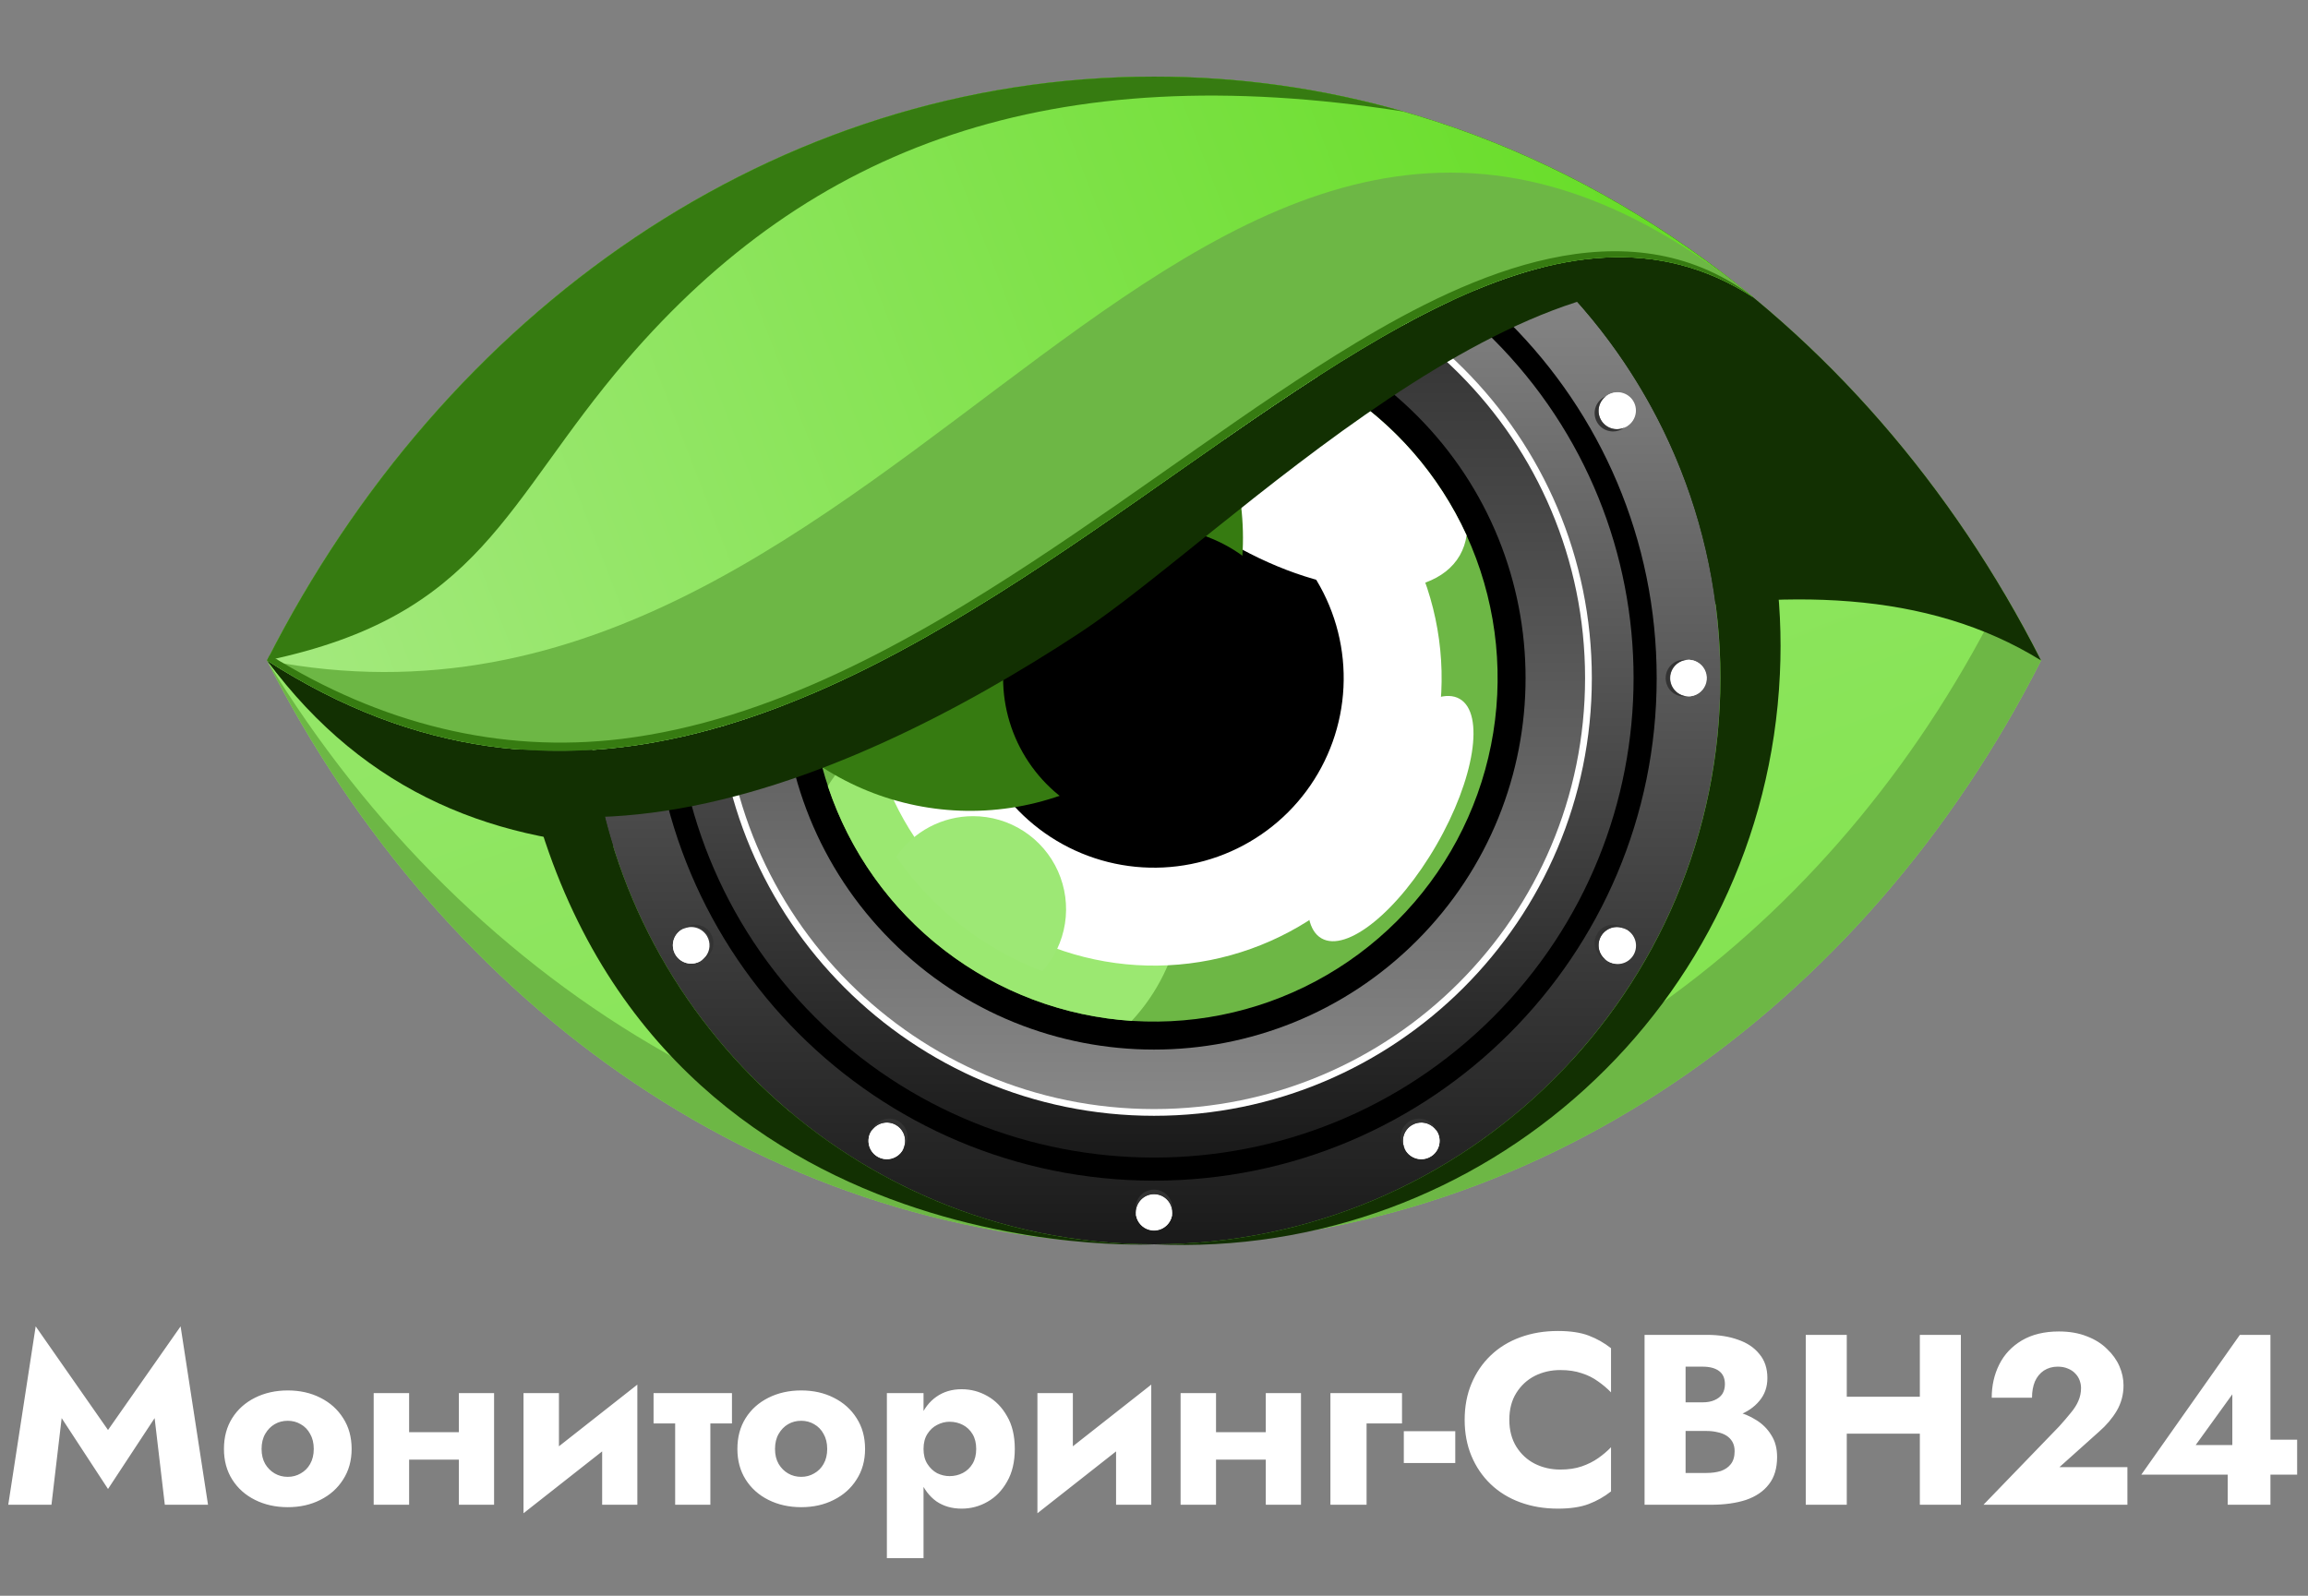 <?xml version="1.0" encoding="UTF-8"?> <svg xmlns="http://www.w3.org/2000/svg" width="1141" height="789" viewBox="0 0 1141 789" fill="none"><rect x="0" y="0" width="1141" height="789" fill="#808080" stroke="none"/><path d="M1009.04 326.557C921.51 499.117 757.91 615.227 570.52 615.227C383.13 615.227 219.52 499.117 132 326.557C219.54 153.987 383.11 37.887 570.52 37.887C757.93 37.887 921.51 153.987 1009.04 326.557Z" fill="url(#paint0_linear_633_275)"></path><path d="M1009.04 326.557C921.51 499.117 757.91 615.227 570.52 615.227C383.13 615.227 219.52 499.117 132 326.557C232.61 491.797 404.68 594.886 591.47 580.376C766.03 566.886 912.03 453.806 990.72 293.146C997.147 304.026 1003.25 315.163 1009.04 326.557Z" fill="#6DB745"></path><path d="M132 326.557C219.54 153.987 383.11 37.887 570.52 37.887C757.93 37.887 921.52 153.987 1009.04 326.557C783.64 186.907 328.04 592.357 132.04 326.557H132Z" fill="#123002"></path><path d="M570.519 615.227C725.136 615.227 850.479 489.884 850.479 335.267C850.479 180.649 725.136 55.307 570.519 55.307C415.901 55.307 290.559 180.649 290.559 335.267C290.559 489.884 415.901 615.227 570.519 615.227Z" fill="url(#paint1_linear_633_275)"></path><path d="M809.37 127.566C858.285 184.702 883.519 258.369 879.91 333.496C872.27 496.726 733.75 622.886 570.52 615.226C725.14 615.226 850.52 489.886 850.52 335.226C850.555 297.198 842.821 259.563 827.79 224.631C812.759 189.699 790.748 158.207 763.11 132.086C778.87 128.166 794.28 126.506 809.37 127.566Z" fill="#123002"></path><path d="M570.521 583.756C707.758 583.756 819.011 472.504 819.011 335.266C819.011 198.029 707.758 86.776 570.521 86.776C433.284 86.776 322.031 198.029 322.031 335.266C322.031 472.504 433.284 583.756 570.521 583.756Z" fill="black"></path><path d="M738.151 502.901C830.733 410.32 830.733 260.215 738.151 167.634C645.57 75.052 495.465 75.052 402.884 167.634C310.302 260.215 310.302 410.32 402.884 502.901C495.465 595.483 645.57 595.483 738.151 502.901Z" fill="url(#paint2_linear_633_275)"></path><path d="M570.519 118.887C690.049 118.887 786.949 215.787 786.949 335.317C786.949 454.847 690.049 551.687 570.519 551.687C450.989 551.687 354.109 454.787 354.109 335.267C354.109 215.747 450.989 118.887 570.519 118.887Z" fill="white"></path><path d="M570.52 548.357C688.206 548.357 783.61 452.953 783.61 335.267C783.61 217.58 688.206 122.177 570.52 122.177C452.833 122.177 357.43 217.58 357.43 335.267C357.43 452.953 452.833 548.357 570.52 548.357Z" fill="url(#paint3_linear_633_275)"></path><path d="M700.398 465.149C772.129 393.417 772.13 277.118 700.398 205.386C628.667 133.655 512.367 133.655 440.635 205.386C368.904 277.118 368.904 393.417 440.635 465.149C512.367 536.88 628.666 536.88 700.398 465.149Z" fill="black"></path><path d="M570.52 165.416C604.113 165.414 636.953 175.374 664.886 194.036C692.819 212.698 714.591 239.224 727.448 270.26C740.305 301.296 743.67 335.448 737.117 368.396C730.565 401.344 714.389 431.61 690.635 455.365C666.882 479.12 636.617 495.297 603.669 501.852C570.721 508.406 536.57 505.043 505.533 492.188C474.497 479.333 447.969 457.563 429.305 429.631C410.641 401.699 400.68 368.86 400.68 335.266C400.678 312.961 405.07 290.875 413.605 270.268C422.14 249.661 434.65 230.937 450.421 215.165C466.192 199.392 484.916 186.881 505.522 178.345C526.129 169.809 548.215 165.416 570.52 165.416Z" fill="#6DB745"></path><path d="M489.638 344.536C508.194 344.535 526.347 349.95 541.87 360.116C557.393 370.282 569.612 384.757 577.028 401.767C584.444 418.776 586.735 437.58 583.619 455.873C580.504 474.165 572.117 491.151 559.488 504.746C525.733 502.536 493.405 490.306 466.639 469.62C439.873 448.934 419.887 420.734 409.238 388.626C417.847 375.106 429.729 363.977 443.784 356.27C457.838 348.563 473.61 344.527 489.638 344.536Z" fill="#9BE871"></path><path d="M570.519 193.097C598.638 193.095 626.126 201.431 649.508 217.052C672.889 232.672 691.112 254.876 701.874 280.854C712.636 306.832 715.453 335.418 709.969 362.997C704.484 390.575 690.945 415.909 671.062 435.792C651.18 455.676 625.848 469.218 598.269 474.704C570.69 480.191 542.104 477.376 516.126 466.616C490.147 455.855 467.942 437.633 452.32 414.253C436.698 390.873 428.359 363.386 428.359 335.267C428.359 297.563 443.337 261.403 469.996 234.741C496.656 208.079 532.815 193.099 570.519 193.097Z" fill="white"></path><path d="M570.52 215.467C594.215 215.465 617.378 222.489 637.081 235.652C656.783 248.814 672.139 267.524 681.208 289.414C690.277 311.305 692.651 335.393 688.03 358.632C683.408 381.872 671.999 403.219 655.245 419.975C638.491 436.73 617.145 448.141 593.906 452.764C570.667 457.387 546.578 455.016 524.687 445.949C502.796 436.881 484.085 421.526 470.921 401.825C457.757 382.124 450.73 358.961 450.73 335.267C450.73 303.496 463.351 273.026 485.816 250.559C508.28 228.092 538.749 215.469 570.52 215.467Z" fill="white"></path><path d="M481.041 403.536C489.922 403.537 498.613 406.109 506.064 410.941C513.516 415.773 519.409 422.659 523.033 430.767C526.657 438.875 527.856 447.859 526.485 456.634C525.115 465.408 521.234 473.599 515.311 480.216C486.079 469.037 460.897 449.305 443.051 423.596C447.273 417.413 452.94 412.355 459.56 408.859C466.181 405.363 473.554 403.536 481.041 403.536Z" fill="#9DE875"></path><path d="M570.521 241.517C589.064 241.515 607.19 247.011 622.609 257.311C638.027 267.612 650.045 282.253 657.142 299.383C664.239 316.513 666.097 335.364 662.481 353.55C658.865 371.737 649.937 388.442 636.826 401.554C623.715 414.666 607.011 423.596 588.825 427.214C570.639 430.833 551.788 428.977 534.657 421.881C517.526 414.786 502.883 402.77 492.582 387.352C482.28 371.935 476.781 353.809 476.781 335.267C476.781 310.404 486.657 286.56 504.236 268.979C521.816 251.398 545.659 241.519 570.521 241.517Z" fill="black"></path><path d="M725.041 264.666C724.559 268.186 723.405 271.581 721.641 274.666C707.471 299.206 656.961 296.566 608.811 268.766C560.661 240.966 533.111 198.536 547.291 173.996C549.036 170.998 551.329 168.355 554.051 166.206C559.471 165.686 564.971 165.416 570.521 165.416C603.08 165.411 634.955 174.764 662.35 192.36C689.745 209.956 711.505 235.054 725.041 264.666Z" fill="white"></path><path d="M684.16 262.747C673.33 272.067 648.16 269.367 624.1 255.457C597.1 239.847 581.58 216.017 589.54 202.237L589.78 201.847C608.965 204.614 627.328 211.488 643.615 221.997C659.903 232.507 673.732 246.406 684.16 262.747Z" fill="white"></path><path d="M570.52 80.086C568.731 80.084 566.982 79.552 565.495 78.556C564.008 77.561 562.85 76.147 562.167 74.493C561.483 72.839 561.305 71.019 561.656 69.265C562.006 67.51 562.869 65.898 564.135 64.633C565.401 63.369 567.013 62.508 568.769 62.16C570.524 61.811 572.343 61.991 573.996 62.676C575.649 63.361 577.062 64.521 578.056 66.01C579.05 67.498 579.58 69.247 579.58 71.036C579.58 72.226 579.346 73.403 578.891 74.502C578.435 75.601 577.768 76.599 576.926 77.439C576.085 78.28 575.086 78.946 573.987 79.4C572.888 79.855 571.71 80.088 570.52 80.086Z" fill="white"></path><path d="M561.529 72.016C561.488 71.684 561.468 71.35 561.469 71.016C561.547 68.666 562.535 66.439 564.225 64.805C565.914 63.17 568.173 62.257 570.524 62.257C572.875 62.257 575.133 63.17 576.823 64.805C578.513 66.439 579.501 68.666 579.579 71.016C579.58 71.35 579.56 71.684 579.519 72.016C579.519 69.629 578.571 67.34 576.883 65.652C575.195 63.964 572.906 63.016 570.519 63.016C568.132 63.016 565.843 63.964 564.155 65.652C562.467 67.34 561.519 69.629 561.519 72.016H561.529Z" fill="white"></path><path d="M570.52 82.336C568.128 82.323 565.839 81.364 564.153 79.668C562.466 77.972 561.519 75.678 561.52 73.286C561.522 72.912 561.546 72.538 561.59 72.166C561.845 74.374 562.903 76.411 564.562 77.889C566.222 79.368 568.367 80.185 570.59 80.185C572.812 80.185 574.957 79.368 576.617 77.889C578.276 76.411 579.334 74.374 579.59 72.166C579.633 72.538 579.657 72.912 579.66 73.286C579.658 74.482 579.42 75.665 578.959 76.769C578.499 77.872 577.824 78.873 576.974 79.714C576.125 80.556 575.117 81.221 574.009 81.67C572.901 82.12 571.715 82.347 570.52 82.336Z" fill="#333333"></path><path d="M698.112 114.277C696.561 113.382 695.311 112.047 694.519 110.442C693.728 108.836 693.43 107.032 693.663 105.257C693.897 103.482 694.652 101.817 695.832 100.471C697.013 99.125 698.566 98.16 700.295 97.697C702.024 97.234 703.852 97.294 705.547 97.87C707.242 98.445 708.728 99.511 709.817 100.931C710.907 102.352 711.55 104.063 711.667 105.85C711.783 107.636 711.367 109.417 710.472 110.967C709.882 112 709.093 112.907 708.151 113.633C707.209 114.36 706.132 114.893 704.982 115.201C703.833 115.509 702.634 115.585 701.455 115.427C700.275 115.268 699.139 114.877 698.112 114.277Z" fill="white"></path><path d="M694.352 102.786C694.484 102.487 694.634 102.197 694.802 101.916C695.393 100.887 696.18 99.985 697.12 99.26C698.06 98.536 699.133 98.004 700.278 97.694C701.424 97.384 702.619 97.303 703.796 97.456C704.972 97.608 706.108 97.99 707.137 98.581C708.166 99.172 709.068 99.96 709.792 100.9C710.517 101.839 711.049 102.913 711.359 104.058C711.668 105.203 711.749 106.399 711.597 107.575C711.445 108.752 711.063 109.887 710.472 110.916C710.31 111.199 710.133 111.473 709.942 111.736C710.852 109.693 710.973 107.385 710.282 105.258C709.591 103.13 708.137 101.334 706.199 100.216C704.262 99.097 701.979 98.736 699.792 99.201C697.604 99.667 695.666 100.926 694.352 102.736V102.786Z" fill="white"></path><path d="M696.99 116.226C694.918 115.026 693.406 113.054 692.784 110.741C692.162 108.429 692.48 105.964 693.67 103.886C693.859 103.562 694.066 103.248 694.29 102.946C693.413 104.982 693.313 107.269 694.009 109.373C694.706 111.477 696.151 113.253 698.07 114.362C699.988 115.472 702.248 115.839 704.419 115.394C706.59 114.949 708.523 113.722 709.85 111.946C709.707 112.291 709.54 112.625 709.35 112.946C708.758 113.977 707.967 114.881 707.024 115.605C706.08 116.329 705.003 116.858 703.854 117.163C702.704 117.468 701.506 117.542 700.328 117.382C699.15 117.221 698.015 116.828 696.99 116.226Z" fill="#333333"></path><path d="M791.511 207.677C790.615 206.127 790.2 204.346 790.316 202.56C790.433 200.773 791.076 199.062 792.166 197.641C793.255 196.221 794.741 195.155 796.436 194.579C798.131 194.004 799.959 193.944 801.688 194.407C803.417 194.87 804.97 195.835 806.151 197.181C807.331 198.527 808.086 200.192 808.319 201.967C808.553 203.742 808.255 205.546 807.463 207.152C806.672 208.757 805.421 210.092 803.871 210.987C801.792 212.183 799.324 212.507 797.007 211.887C794.69 211.266 792.713 209.752 791.511 207.677Z" fill="white"></path><path d="M793.999 195.886C794.259 195.696 794.539 195.516 794.819 195.346C795.851 194.686 797.006 194.243 798.215 194.043C799.423 193.842 800.66 193.89 801.849 194.181C803.039 194.473 804.157 195.003 805.136 195.74C806.114 196.476 806.933 197.403 807.543 198.466C808.153 199.528 808.541 200.703 808.683 201.92C808.825 203.136 808.719 204.369 808.371 205.543C808.023 206.718 807.44 207.809 806.657 208.752C805.875 209.694 804.909 210.468 803.819 211.026C803.539 211.194 803.248 211.344 802.949 211.476C804.759 210.162 806.018 208.224 806.484 206.036C806.949 203.848 806.588 201.565 805.47 199.628C804.351 197.691 802.555 196.237 800.428 195.546C798.3 194.855 795.992 194.976 793.949 195.886H793.999Z" fill="white"></path><path d="M789.56 208.797C788.96 207.769 788.569 206.632 788.412 205.452C788.254 204.272 788.331 203.073 788.64 201.924C788.949 200.774 789.483 199.697 790.21 198.755C790.938 197.813 791.846 197.025 792.88 196.437C793.202 196.248 793.536 196.081 793.88 195.937C792.115 197.267 790.898 199.198 790.459 201.364C790.02 203.531 790.389 205.783 791.496 207.696C792.603 209.609 794.372 211.05 796.47 211.749C798.567 212.447 800.847 212.354 802.88 211.487C802.581 211.717 802.267 211.927 801.94 212.117C799.858 213.316 797.384 213.64 795.063 213.018C792.742 212.395 790.763 210.877 789.56 208.797Z" fill="#333333"></path><path d="M825.699 335.267C825.699 333.475 826.231 331.723 827.228 330.234C828.225 328.744 829.641 327.584 831.298 326.901C832.954 326.217 834.776 326.041 836.533 326.394C838.29 326.748 839.903 327.615 841.166 328.885C842.43 330.156 843.288 331.773 843.631 333.532C843.975 335.291 843.789 337.112 843.096 338.765C842.403 340.418 841.235 341.827 839.741 342.816C838.246 343.804 836.491 344.327 834.699 344.317C832.309 344.301 830.021 343.341 828.335 341.645C826.649 339.95 825.702 337.657 825.699 335.267Z" fill="white"></path><path d="M833.77 326.266C834.101 326.225 834.435 326.205 834.77 326.206C837.119 326.284 839.346 327.272 840.981 328.962C842.615 330.652 843.529 332.91 843.529 335.261C843.529 337.612 842.615 339.871 840.981 341.56C839.346 343.25 837.119 344.238 834.77 344.316C834.435 344.317 834.101 344.297 833.77 344.256C836.156 344.256 838.446 343.308 840.134 341.62C841.821 339.932 842.77 337.643 842.77 335.256C842.77 332.869 841.821 330.58 840.134 328.892C838.446 327.204 836.156 326.256 833.77 326.256V326.266Z" fill="white"></path><path d="M823.449 335.266C823.449 332.874 824.395 330.578 826.082 328.881C827.768 327.183 830.057 326.222 832.449 326.206C832.824 326.209 833.197 326.232 833.569 326.276C831.361 326.531 829.324 327.589 827.846 329.249C826.367 330.908 825.55 333.053 825.55 335.276C825.55 337.499 826.367 339.644 827.846 341.303C829.324 342.963 831.361 344.021 833.569 344.276C833.197 344.32 832.824 344.343 832.449 344.346C830.053 344.333 827.759 343.369 826.072 341.667C824.384 339.965 823.441 337.663 823.449 335.266Z" fill="#333333"></path><path d="M791.508 462.886C792.404 461.337 793.74 460.089 795.345 459.299C796.951 458.508 798.755 458.212 800.529 458.446C802.303 458.681 803.967 459.436 805.312 460.617C806.657 461.797 807.622 463.35 808.084 465.079C808.547 466.808 808.487 468.635 807.911 470.329C807.335 472.023 806.27 473.509 804.851 474.598C803.431 475.688 801.72 476.332 799.934 476.449C798.149 476.566 796.368 476.151 794.818 475.256C793.783 474.667 792.876 473.878 792.148 472.935C791.42 471.992 790.887 470.914 790.579 469.763C790.271 468.612 790.195 467.412 790.354 466.232C790.514 465.051 790.906 463.914 791.508 462.886Z" fill="white"></path><path d="M803.001 459.086C803.3 459.218 803.59 459.368 803.871 459.536C804.961 460.094 805.927 460.868 806.709 461.81C807.491 462.753 808.074 463.844 808.422 465.019C808.771 466.193 808.877 467.426 808.734 468.642C808.592 469.859 808.204 471.034 807.595 472.096C806.985 473.159 806.166 474.086 805.187 474.823C804.208 475.559 803.09 476.089 801.901 476.381C800.711 476.672 799.475 476.72 798.266 476.519C797.058 476.319 795.903 475.876 794.871 475.216C794.591 475.046 794.311 474.866 794.051 474.676C796.094 475.586 798.402 475.707 800.529 475.016C802.657 474.325 804.453 472.871 805.571 470.934C806.69 468.997 807.051 466.714 806.585 464.526C806.12 462.338 804.861 460.4 803.051 459.086H803.001Z" fill="white"></path><path d="M789.559 461.726C790.761 459.648 792.739 458.132 795.057 457.509C797.376 456.887 799.847 457.209 801.929 458.406C802.255 458.595 802.57 458.805 802.869 459.036C800.836 458.168 798.555 458.075 796.458 458.774C794.361 459.472 792.592 460.914 791.485 462.827C790.378 464.74 790.009 466.992 790.448 469.158C790.887 471.324 792.104 473.255 793.869 474.586C793.525 474.441 793.191 474.274 792.869 474.086C791.835 473.496 790.929 472.707 790.202 471.765C789.475 470.823 788.942 469.746 788.634 468.596C788.327 467.447 788.25 466.248 788.408 465.069C788.567 463.889 788.958 462.753 789.559 461.726Z" fill="#333333"></path><path d="M698.111 556.246C699.661 555.351 701.442 554.936 703.227 555.054C705.013 555.171 706.724 555.815 708.144 556.904C709.563 557.993 710.628 559.479 711.204 561.173C711.78 562.868 711.84 564.695 711.377 566.423C710.915 568.152 709.95 569.705 708.605 570.885C707.26 572.066 705.596 572.821 703.822 573.056C702.047 573.291 700.244 572.994 698.638 572.204C697.033 571.413 695.697 570.165 694.801 568.616C694.199 567.588 693.807 566.451 693.647 565.271C693.488 564.09 693.564 562.89 693.872 561.739C694.18 560.589 694.713 559.511 695.441 558.568C696.169 557.625 697.076 556.835 698.111 556.246Z" fill="white"></path><path d="M709.942 558.736C710.133 559 710.31 559.273 710.472 559.556C711.066 560.585 711.453 561.721 711.609 562.899C711.765 564.078 711.687 565.275 711.38 566.423C711.073 567.572 710.543 568.648 709.82 569.591C709.097 570.535 708.195 571.326 707.167 571.921C706.138 572.516 705.002 572.903 703.823 573.059C702.645 573.214 701.448 573.137 700.3 572.83C699.151 572.523 698.075 571.993 697.132 571.27C696.188 570.547 695.396 569.645 694.802 568.616C694.634 568.332 694.484 568.039 694.352 567.736C695.666 569.546 697.604 570.806 699.792 571.271C701.979 571.736 704.262 571.375 706.199 570.257C708.137 569.139 709.591 567.342 710.282 565.215C710.973 563.088 710.852 560.78 709.942 558.736Z" fill="white"></path><path d="M696.992 554.296C698.019 553.696 699.156 553.306 700.336 553.148C701.516 552.99 702.715 553.068 703.865 553.376C705.014 553.685 706.091 554.219 707.033 554.947C707.975 555.675 708.763 556.582 709.352 557.616C709.542 557.937 709.709 558.272 709.852 558.616C708.525 556.841 706.592 555.614 704.421 555.169C702.249 554.723 699.99 555.09 698.071 556.2C696.152 557.31 694.708 559.085 694.011 561.19C693.314 563.294 693.414 565.581 694.292 567.616C694.068 567.315 693.861 567.001 693.672 566.676C693.076 565.646 692.69 564.508 692.535 563.327C692.379 562.147 692.458 560.948 692.766 559.798C693.075 558.649 693.606 557.571 694.331 556.627C695.056 555.683 695.96 554.891 696.992 554.296Z" fill="#333333"></path><path d="M570.52 590.437C572.297 590.437 574.036 590.963 575.514 591.95C576.993 592.937 578.147 594.339 578.83 595.981C579.512 597.623 579.693 599.43 579.35 601.174C579.007 602.918 578.155 604.522 576.901 605.783C575.647 607.043 574.048 607.905 572.306 608.257C570.563 608.61 568.755 608.439 567.11 607.766C565.465 607.092 564.056 605.946 563.061 604.473C562.066 603 561.529 601.264 561.52 599.487C561.522 597.096 562.47 594.803 564.155 593.108C565.841 591.413 568.129 590.452 570.52 590.437Z" fill="white"></path><path d="M579.519 598.506C579.56 598.838 579.58 599.172 579.579 599.506C579.501 601.855 578.513 604.082 576.823 605.717C575.133 607.351 572.875 608.265 570.524 608.265C568.173 608.265 565.914 607.351 564.225 605.717C562.535 604.082 561.547 601.855 561.469 599.506C561.468 599.172 561.488 598.838 561.529 598.506C561.529 600.893 562.477 603.182 564.165 604.87C565.853 606.558 568.142 607.506 570.529 607.506C572.916 607.506 575.205 606.558 576.893 604.87C578.581 603.182 579.529 600.893 579.529 598.506H579.519Z" fill="white"></path><path d="M570.521 588.187C572.922 588.187 575.225 589.14 576.924 590.837C578.623 592.534 579.579 594.835 579.581 597.237C579.578 597.614 579.555 597.991 579.511 598.367C579.256 596.159 578.198 594.122 576.539 592.643C574.879 591.165 572.734 590.348 570.511 590.348C568.289 590.348 566.144 591.165 564.484 592.643C562.825 594.122 561.767 596.159 561.511 598.367C561.468 597.991 561.444 597.614 561.441 597.237C561.441 596.046 561.676 594.866 562.133 593.766C562.59 592.666 563.259 591.667 564.103 590.827C564.946 589.986 565.947 589.32 567.049 588.867C568.15 588.414 569.33 588.183 570.521 588.187Z" fill="#333333"></path><path d="M442.941 556.246C444.49 557.142 445.739 558.477 446.529 560.083C447.319 561.688 447.616 563.492 447.381 565.266C447.147 567.04 446.391 568.705 445.211 570.05C444.03 571.395 442.477 572.359 440.749 572.822C439.02 573.285 437.193 573.224 435.499 572.649C433.804 572.073 432.318 571.008 431.229 569.588C430.14 568.168 429.496 566.458 429.379 564.672C429.262 562.886 429.677 561.106 430.571 559.556C431.774 557.478 433.752 555.962 436.071 555.341C438.391 554.721 440.861 555.046 442.941 556.246Z" fill="white"></path><path d="M446.7 567.736C446.56 568.036 446.42 568.326 446.25 568.616C445.049 570.696 443.07 572.213 440.751 572.833C438.431 573.454 435.959 573.128 433.88 571.926C431.801 570.725 430.284 568.747 429.663 566.427C429.042 564.107 429.369 561.636 430.57 559.556C430.74 559.276 430.92 558.996 431.11 558.736C430.2 560.78 430.079 563.088 430.77 565.215C431.461 567.342 432.915 569.139 434.852 570.257C436.789 571.375 439.072 571.736 441.26 571.271C443.448 570.806 445.386 569.546 446.7 567.736Z" fill="white"></path><path d="M444.108 554.296C446.186 555.498 447.702 557.477 448.323 559.796C448.944 562.115 448.618 564.586 447.418 566.666C447.233 566.993 447.026 567.307 446.798 567.606C447.676 565.57 447.775 563.284 447.079 561.179C446.382 559.075 444.937 557.3 443.019 556.19C441.1 555.08 438.841 554.713 436.669 555.158C434.498 555.604 432.565 556.83 431.238 558.606C431.389 558.263 431.559 557.929 431.748 557.606C432.338 556.572 433.127 555.666 434.069 554.939C435.011 554.212 436.088 553.68 437.238 553.372C438.387 553.064 439.586 552.987 440.765 553.146C441.945 553.304 443.081 553.695 444.108 554.296Z" fill="#333333"></path><path d="M349.541 462.886C350.435 464.436 350.85 466.216 350.733 468.002C350.616 469.788 349.972 471.499 348.883 472.918C347.793 474.338 346.308 475.403 344.613 475.979C342.919 476.554 341.092 476.615 339.363 476.152C337.634 475.69 336.082 474.725 334.901 473.38C333.72 472.035 332.965 470.37 332.73 468.596C332.496 466.822 332.792 465.018 333.583 463.413C334.373 461.807 335.622 460.472 337.171 459.576C339.25 458.376 341.721 458.051 344.041 458.671C346.36 459.292 348.338 460.808 349.541 462.886Z" fill="white"></path><path d="M347.052 474.676C346.784 474.87 346.507 475.05 346.222 475.216C344.142 476.416 341.672 476.741 339.353 476.119C337.034 475.498 335.057 473.98 333.857 471.901C332.657 469.822 332.332 467.351 332.953 465.032C333.575 462.713 335.092 460.736 337.172 459.536C337.456 459.368 337.749 459.218 338.052 459.086C336.242 460.4 334.982 462.338 334.517 464.526C334.052 466.714 334.413 468.997 335.531 470.934C336.65 472.871 338.446 474.325 340.573 475.016C342.701 475.707 345.008 475.586 347.052 474.676Z" fill="white"></path><path d="M351.482 461.726C352.082 462.753 352.473 463.89 352.632 465.069C352.791 466.248 352.714 467.447 352.406 468.597C352.098 469.746 351.565 470.823 350.839 471.766C350.112 472.708 349.205 473.497 348.172 474.086C347.851 474.276 347.517 474.443 347.172 474.586C349.082 473.32 350.437 471.372 350.961 469.14C351.484 466.908 351.136 464.561 349.988 462.577C348.839 460.593 346.978 459.122 344.782 458.464C342.586 457.806 340.222 458.011 338.172 459.036C338.471 458.806 338.785 458.595 339.112 458.406C340.142 457.811 341.279 457.425 342.458 457.27C343.638 457.115 344.836 457.193 345.985 457.502C347.134 457.81 348.211 458.342 349.154 459.067C350.097 459.792 350.888 460.695 351.482 461.726Z" fill="#333333"></path><path d="M315.35 335.266C315.348 337.056 314.816 338.804 313.82 340.291C312.824 341.778 311.41 342.937 309.756 343.62C308.103 344.303 306.283 344.481 304.528 344.131C302.773 343.781 301.162 342.918 299.897 341.652C298.632 340.386 297.772 338.773 297.423 337.018C297.075 335.263 297.255 333.444 297.94 331.79C298.625 330.137 299.785 328.725 301.273 327.731C302.761 326.737 304.511 326.206 306.3 326.206C307.489 326.206 308.667 326.44 309.766 326.896C310.864 327.351 311.862 328.019 312.703 328.86C313.543 329.702 314.21 330.701 314.664 331.8C315.118 332.899 315.351 334.077 315.35 335.266Z" fill="white"></path><path d="M307.279 344.256C306.947 344.297 306.613 344.317 306.279 344.316C303.929 344.238 301.702 343.25 300.068 341.56C298.433 339.871 297.52 337.612 297.52 335.261C297.52 332.91 298.433 330.652 300.068 328.962C301.702 327.272 303.929 326.284 306.279 326.206C306.613 326.205 306.947 326.225 307.279 326.266C304.892 326.266 302.602 327.214 300.915 328.902C299.227 330.59 298.279 332.879 298.279 335.266C298.279 337.653 299.227 339.942 300.915 341.63C302.602 343.318 304.892 344.266 307.279 344.266V344.256Z" fill="white"></path><path d="M317.602 335.267C317.602 337.667 316.648 339.969 314.951 341.666C313.254 343.363 310.952 344.317 308.552 344.317C308.174 344.314 307.797 344.29 307.422 344.247C309.63 343.991 311.667 342.933 313.145 341.274C314.624 339.614 315.441 337.469 315.441 335.247C315.441 333.024 314.624 330.879 313.145 329.22C311.667 327.56 309.63 326.502 307.422 326.247C307.797 326.203 308.174 326.18 308.552 326.177C309.743 326.178 310.923 326.414 312.023 326.872C313.123 327.33 314.122 328 314.962 328.845C315.803 329.689 316.469 330.691 316.922 331.793C317.375 332.895 317.606 334.075 317.602 335.267Z" fill="#333333"></path><path d="M349.538 207.676C348.643 209.225 347.309 210.475 345.704 211.266C344.099 212.057 342.296 212.355 340.522 212.121C338.747 211.888 337.082 211.134 335.737 209.954C334.391 208.775 333.426 207.223 332.962 205.495C332.498 203.766 332.557 201.939 333.131 200.245C333.705 198.55 334.769 197.063 336.188 195.973C337.606 194.883 339.316 194.237 341.102 194.119C342.887 194 344.668 194.413 346.218 195.306C348.298 196.507 349.816 198.484 350.439 200.804C351.062 203.123 350.738 205.595 349.538 207.676Z" fill="white"></path><path d="M338.052 211.436C337.749 211.304 337.456 211.154 337.172 210.986C336.142 210.392 335.24 209.6 334.516 208.657C333.792 207.714 333.261 206.638 332.953 205.49C332.645 204.342 332.567 203.144 332.722 201.966C332.877 200.787 333.262 199.65 333.857 198.621C334.451 197.591 335.242 196.689 336.185 195.965C337.128 195.241 338.204 194.71 339.353 194.403C340.501 194.095 341.698 194.016 342.877 194.171C344.056 194.326 345.192 194.712 346.222 195.306C346.507 195.472 346.784 195.652 347.052 195.846C345.008 194.936 342.7 194.814 340.573 195.505C338.446 196.196 336.65 197.651 335.531 199.588C334.413 201.525 334.052 203.808 334.517 205.996C334.982 208.184 336.242 210.122 338.052 211.436Z" fill="white"></path><path d="M351.482 208.797C350.888 209.827 350.097 210.731 349.154 211.456C348.211 212.181 347.134 212.713 345.985 213.021C344.836 213.329 343.638 213.408 342.458 213.253C341.279 213.098 340.142 212.712 339.112 212.117C338.785 211.927 338.471 211.717 338.172 211.487C340.222 212.512 342.586 212.717 344.782 212.059C346.978 211.401 348.839 209.93 349.988 207.946C351.136 205.962 351.484 203.615 350.961 201.383C350.437 199.151 349.082 197.203 347.172 195.937C347.517 196.079 347.851 196.246 348.172 196.437C349.205 197.026 350.112 197.815 350.839 198.757C351.565 199.699 352.098 200.776 352.406 201.926C352.714 203.075 352.791 204.274 352.632 205.454C352.473 206.633 352.082 207.769 351.482 208.797Z" fill="#333333"></path><path d="M442.94 114.276C441.39 115.168 439.611 115.581 437.826 115.463C436.042 115.345 434.332 114.7 432.914 113.611C431.495 112.522 430.431 111.037 429.856 109.344C429.281 107.651 429.22 105.825 429.682 104.097C430.143 102.369 431.106 100.817 432.449 99.636C433.793 98.455 435.455 97.699 437.228 97.462C439.001 97.226 440.804 97.52 442.409 98.307C444.015 99.094 445.352 100.34 446.25 101.886C446.847 102.917 447.235 104.055 447.392 105.236C447.549 106.417 447.472 107.617 447.164 108.768C446.857 109.918 446.326 110.997 445.601 111.942C444.876 112.888 443.972 113.681 442.94 114.276Z" fill="white"></path><path d="M431.11 111.786C430.92 111.526 430.74 111.246 430.57 110.966C429.91 109.934 429.466 108.779 429.266 107.57C429.066 106.362 429.113 105.126 429.405 103.936C429.697 102.746 430.227 101.628 430.963 100.65C431.7 99.671 432.627 98.852 433.689 98.242C434.752 97.632 435.927 97.245 437.143 97.102C438.36 96.96 439.593 97.066 440.767 97.414C441.941 97.763 443.033 98.345 443.975 99.128C444.918 99.91 445.691 100.876 446.25 101.966C446.42 102.246 446.56 102.546 446.7 102.836C445.386 101.026 443.448 99.767 441.26 99.301C439.072 98.836 436.789 99.197 434.852 100.315C432.915 101.434 431.46 103.23 430.769 105.357C430.078 107.485 430.199 109.793 431.11 111.836V111.786Z" fill="white"></path><path d="M444.111 116.227C443.08 116.834 441.938 117.23 440.753 117.39C439.567 117.551 438.361 117.473 437.205 117.162C436.05 116.851 434.968 116.313 434.023 115.579C433.078 114.845 432.288 113.93 431.701 112.887C431.512 112.564 431.342 112.23 431.191 111.887C432.518 113.662 434.451 114.889 436.622 115.334C438.794 115.78 441.053 115.413 442.972 114.303C444.891 113.193 446.335 111.418 447.032 109.313C447.729 107.209 447.629 104.922 446.751 102.887C446.979 103.186 447.186 103.5 447.371 103.827C447.972 104.855 448.365 105.991 448.526 107.171C448.688 108.351 448.615 109.551 448.312 110.703C448.009 111.854 447.482 112.935 446.762 113.883C446.041 114.831 445.14 115.627 444.111 116.227Z" fill="#333333"></path><path d="M569.391 165.427C594.737 188.031 610.62 219.365 613.868 253.17C617.116 286.975 607.49 320.76 586.912 347.777C566.334 374.793 536.321 393.05 502.868 398.901C469.416 404.752 434.987 397.765 406.461 379.337C399.756 354.259 398.882 327.979 403.907 302.511C408.933 277.043 419.724 253.065 435.453 232.414C451.182 211.763 471.432 194.989 494.649 183.377C517.866 171.766 543.433 165.625 569.391 165.427Z" fill="#367B11"></path><path d="M710.108 417.826C691.238 450.516 665.788 471.156 653.278 463.936C640.768 456.716 645.918 424.346 664.788 391.656C683.658 358.966 709.108 338.326 721.618 345.546C734.128 352.766 728.978 385.136 710.108 417.826Z" fill="white"></path><path d="M570.518 260.637C585.279 260.635 599.709 265.01 611.983 273.209C624.258 281.409 633.825 293.063 639.475 306.7C645.125 320.337 646.604 335.343 643.726 349.82C640.847 364.298 633.74 377.596 623.303 388.035C612.867 398.473 599.569 405.582 585.092 408.462C570.615 411.342 555.609 409.865 541.971 404.217C528.334 398.569 516.677 389.003 508.477 376.73C500.276 364.457 495.898 350.028 495.898 335.267C495.898 315.475 503.76 296.494 517.754 282.499C531.747 268.503 550.727 260.639 570.518 260.637Z" fill="black"></path><path d="M570.522 296.586C578.172 296.584 585.652 298.851 592.014 303.1C598.376 307.349 603.335 313.389 606.264 320.457C609.193 327.524 609.961 335.302 608.47 342.806C606.978 350.31 603.295 357.203 597.886 362.613C592.477 368.024 585.585 371.709 578.081 373.202C570.578 374.695 562.8 373.93 555.732 371.003C548.663 368.075 542.622 363.118 538.371 356.756C534.12 350.395 531.852 342.917 531.852 335.266C531.852 325.009 535.925 315.172 543.177 307.919C550.429 300.665 560.265 296.589 570.522 296.586Z" fill="black"></path><path d="M132 326.556C429.74 518.446 678.11 23.826 867.01 147.216C758 106.776 605.11 266.046 533.92 312.816C416.03 390.296 240.04 465.486 132 326.556Z" fill="#123002"></path><path d="M132 326.557C219.54 153.987 383.11 37.887 570.52 37.887C681.26 37.887 783.68 78.437 867.01 147.217C678.11 23.827 429.74 518.447 132 326.557Z" fill="url(#paint4_linear_633_275)"></path><path d="M132 326.557C219.54 153.987 383.11 37.887 570.52 37.887C612.222 37.871 653.723 43.678 693.82 55.137C519.65 27.887 400.93 71.887 309.59 178.237C249.24 248.497 238.59 304.237 132 326.557Z" fill="#367B11"></path><path d="M865.52 145.997C865.99 146.367 866.42 146.747 866.88 147.127C678 24.037 429.68 518.407 132 326.557C449.37 388.317 589.71 -76.193 865.52 145.997Z" fill="#6DB745"></path><path d="M132 326.556L133.39 323.866C188.11 357.886 247.01 372.706 307.47 365.316C380.76 356.316 449.96 317.496 510.73 277.556C538.37 259.386 565.32 240.226 592.42 221.266C617.91 203.426 643.63 185.606 670.29 169.536C727.29 135.176 803.96 100.486 865.52 146.006C866.02 146.406 866.52 146.806 867.01 147.216C678.11 23.826 429.74 518.446 132 326.556Z" fill="#367B11"></path><path d="M570.519 615.226C570.519 615.226 308.829 629.886 257.539 370.636L257.659 370.586C269.361 371.459 281.11 371.512 292.819 370.746C310.259 508.606 427.929 615.226 570.519 615.226Z" fill="#123002"></path><path d="M30.48 701.16L25.44 744H4.08L17.64 655.8L53.4 707.04L89.28 655.8L102.84 744H81.48L76.44 701.16L53.4 736.2L30.48 701.16ZM110.715 716.4C110.715 710.56 112.075 705.48 114.795 701.16C117.515 696.84 121.275 693.48 126.075 691.08C130.875 688.68 136.275 687.48 142.275 687.48C148.275 687.48 153.635 688.68 158.355 691.08C163.155 693.48 166.915 696.84 169.635 701.16C172.435 705.48 173.835 710.56 173.835 716.4C173.835 722.16 172.435 727.2 169.635 731.52C166.915 735.84 163.155 739.2 158.355 741.6C153.635 744 148.275 745.2 142.275 745.2C136.275 745.2 130.875 744 126.075 741.6C121.275 739.2 117.515 735.84 114.795 731.52C112.075 727.2 110.715 722.16 110.715 716.4ZM129.315 716.4C129.315 719.28 129.915 721.76 131.115 723.84C132.315 725.84 133.875 727.4 135.795 728.52C137.715 729.64 139.875 730.2 142.275 730.2C144.595 730.2 146.715 729.64 148.635 728.52C150.635 727.4 152.195 725.84 153.315 723.84C154.515 721.76 155.115 719.28 155.115 716.4C155.115 713.52 154.515 711.04 153.315 708.96C152.195 706.88 150.635 705.28 148.635 704.16C146.715 703.04 144.595 702.48 142.275 702.48C139.875 702.48 137.715 703.04 135.795 704.16C133.875 705.28 132.315 706.88 131.115 708.96C129.915 711.04 129.315 713.52 129.315 716.4ZM190.376 721.68V708.12H235.016V721.68H190.376ZM226.856 688.8H244.256V744H226.856V688.8ZM184.736 688.8H202.256V744H184.736V688.8ZM314.484 704.4L258.804 748.2L259.404 728.4L315.084 684.6L314.484 704.4ZM276.324 688.8V731.28L258.804 748.2V688.8H276.324ZM315.084 684.6V744H297.684V701.52L315.084 684.6ZM323.1 688.8H361.86V703.8H323.1V688.8ZM333.78 691.2H351.18V744H333.78V691.2ZM364.543 716.4C364.543 710.56 365.903 705.48 368.623 701.16C371.343 696.84 375.103 693.48 379.903 691.08C384.703 688.68 390.103 687.48 396.103 687.48C402.103 687.48 407.463 688.68 412.183 691.08C416.983 693.48 420.743 696.84 423.463 701.16C426.263 705.48 427.663 710.56 427.663 716.4C427.663 722.16 426.263 727.2 423.463 731.52C420.743 735.84 416.983 739.2 412.183 741.6C407.463 744 402.103 745.2 396.103 745.2C390.103 745.2 384.703 744 379.903 741.6C375.103 739.2 371.343 735.84 368.623 731.52C365.903 727.2 364.543 722.16 364.543 716.4ZM383.143 716.4C383.143 719.28 383.743 721.76 384.943 723.84C386.143 725.84 387.703 727.4 389.623 728.52C391.543 729.64 393.703 730.2 396.103 730.2C398.423 730.2 400.543 729.64 402.463 728.52C404.463 727.4 406.023 725.84 407.143 723.84C408.343 721.76 408.943 719.28 408.943 716.4C408.943 713.52 408.343 711.04 407.143 708.96C406.023 706.88 404.463 705.28 402.463 704.16C400.543 703.04 398.423 702.48 396.103 702.48C393.703 702.48 391.543 703.04 389.623 704.16C387.703 705.28 386.143 706.88 384.943 708.96C383.743 711.04 383.143 713.52 383.143 716.4ZM456.564 770.4H438.444V688.8H456.564V770.4ZM501.684 716.4C501.684 722.8 500.404 728.2 497.844 732.6C495.364 737 492.124 740.32 488.124 742.56C484.204 744.8 479.964 745.92 475.404 745.92C470.604 745.92 466.444 744.72 462.924 742.32C459.484 739.84 456.844 736.4 455.004 732C453.164 727.52 452.244 722.32 452.244 716.4C452.244 710.4 453.164 705.2 455.004 700.8C456.844 696.4 459.484 693 462.924 690.6C466.444 688.12 470.604 686.88 475.404 686.88C479.964 686.88 484.204 688 488.124 690.24C492.124 692.48 495.364 695.8 497.844 700.2C500.404 704.52 501.684 709.92 501.684 716.4ZM482.604 716.4C482.604 713.52 482.004 711.08 480.804 709.08C479.604 707.08 478.004 705.56 476.004 704.52C474.004 703.48 471.804 702.96 469.404 702.96C467.324 702.96 465.284 703.48 463.284 704.52C461.364 705.48 459.764 706.96 458.484 708.96C457.204 710.96 456.564 713.44 456.564 716.4C456.564 719.36 457.204 721.84 458.484 723.84C459.764 725.84 461.364 727.36 463.284 728.4C465.284 729.36 467.324 729.84 469.404 729.84C471.804 729.84 474.004 729.32 476.004 728.28C478.004 727.24 479.604 725.72 480.804 723.72C482.004 721.72 482.604 719.28 482.604 716.4ZM568.547 704.4L512.867 748.2L513.467 728.4L569.147 684.6L568.547 704.4ZM530.387 688.8V731.28L512.867 748.2V688.8H530.387ZM569.147 684.6V744H551.747V701.52L569.147 684.6ZM589.283 721.68V708.12H633.923V721.68H589.283ZM625.763 688.8H643.163V744H625.763V688.8ZM583.643 688.8H601.163V744H583.643V688.8ZM657.711 688.8H693.111V703.8H675.591V744H657.711V688.8ZM693.998 723.36V707.64H719.438V723.36H693.998ZM746.16 702C746.16 707.12 747.32 711.56 749.64 715.32C751.96 719 755 721.8 758.76 723.72C762.6 725.64 766.8 726.6 771.36 726.6C775.36 726.6 778.88 726.08 781.92 725.04C784.96 724 787.68 722.64 790.08 720.96C792.48 719.28 794.6 717.48 796.44 715.56V737.4C793.08 740.04 789.4 742.12 785.4 743.64C781.4 745.16 776.32 745.92 770.16 745.92C763.44 745.92 757.24 744.88 751.56 742.8C745.88 740.72 741 737.72 736.92 733.8C732.84 729.88 729.68 725.24 727.44 719.88C725.2 714.52 724.08 708.56 724.08 702C724.08 695.44 725.2 689.48 727.44 684.12C729.68 678.76 732.84 674.12 736.92 670.2C741 666.28 745.88 663.28 751.56 661.2C757.24 659.12 763.44 658.08 770.16 658.08C776.32 658.08 781.4 658.84 785.4 660.36C789.4 661.88 793.08 663.96 796.44 666.6V688.44C794.6 686.52 792.48 684.72 790.08 683.04C787.68 681.28 784.96 679.92 781.92 678.96C778.88 677.92 775.36 677.4 771.36 677.4C766.8 677.4 762.6 678.36 758.76 680.28C755 682.2 751.96 685 749.64 688.68C747.32 692.36 746.16 696.8 746.16 702ZM828.141 702.24V693.36H841.701C844.021 693.36 845.981 693 847.581 692.28C849.261 691.56 850.541 690.56 851.421 689.28C852.301 687.92 852.741 686.28 852.741 684.36C852.741 681.48 851.781 679.32 849.861 677.88C847.941 676.44 845.221 675.72 841.701 675.72H833.301V728.28H843.621C846.261 728.28 848.621 727.96 850.701 727.32C852.781 726.6 854.421 725.48 855.621 723.96C856.901 722.36 857.541 720.2 857.541 717.48C857.541 715.72 857.181 714.2 856.461 712.92C855.741 711.64 854.741 710.6 853.461 709.8C852.181 709 850.701 708.44 849.021 708.12C847.421 707.72 845.621 707.52 843.621 707.52H828.141V696.48H845.901C849.981 696.48 853.941 696.92 857.781 697.8C861.621 698.68 865.101 700.12 868.221 702.12C871.341 704.04 873.821 706.52 875.661 709.56C877.581 712.52 878.541 716.12 878.541 720.36C878.541 725.96 877.181 730.48 874.461 733.92C871.821 737.36 868.061 739.92 863.181 741.6C858.301 743.2 852.541 744 845.901 744H813.021V660H843.861C849.701 660 854.821 660.8 859.221 662.4C863.701 663.92 867.221 666.28 869.781 669.48C872.421 672.6 873.741 676.56 873.741 681.36C873.741 685.76 872.421 689.52 869.781 692.64C867.221 695.76 863.701 698.16 859.221 699.84C854.821 701.44 849.701 702.24 843.861 702.24H828.141ZM898.348 708.84V690.6H961.948V708.84H898.348ZM949.108 660H969.388V744H949.108V660ZM892.708 660H912.988V744H892.708V660ZM980.564 744L1018 705.24C1020.24 702.76 1022.16 700.52 1023.76 698.52C1025.44 696.52 1026.68 694.56 1027.48 692.64C1028.36 690.64 1028.8 688.52 1028.8 686.28C1028.8 685 1028.56 683.72 1028.08 682.44C1027.6 681.16 1026.88 680.04 1025.92 679.08C1024.96 678.04 1023.76 677.24 1022.32 676.68C1020.88 676.04 1019.2 675.72 1017.28 675.72C1014.72 675.72 1012.44 676.36 1010.44 677.64C1008.52 678.92 1007.04 680.72 1006 683.04C1005.04 685.36 1004.56 688.04 1004.56 691.08H984.644C984.644 685.08 985.884 679.6 988.364 674.64C990.844 669.68 994.564 665.72 999.524 662.76C1004.56 659.8 1010.68 658.32 1017.88 658.32C1023.08 658.32 1027.68 659.12 1031.68 660.72C1035.68 662.24 1039 664.32 1041.64 666.96C1044.36 669.52 1046.4 672.36 1047.76 675.48C1049.12 678.6 1049.8 681.76 1049.8 684.96C1049.8 689.52 1048.68 693.72 1046.44 697.56C1044.2 701.32 1041.28 704.76 1037.68 707.88L1018.12 725.4H1051.72V744H980.564ZM1058.59 729.12L1107.31 660H1122.43V744H1101.31V722.88L1103.59 721.56V689.4L1085.47 714.48H1116.43L1118.47 711.84H1135.63V729.12H1058.59Z" fill="white"></path><defs><linearGradient id="paint0_linear_633_275" x1="508.45" y1="151.457" x2="769.84" y2="888.857" gradientUnits="userSpaceOnUse"><stop stop-color="#96E76B"></stop><stop offset="1" stop-color="#76E03D"></stop></linearGradient><linearGradient id="paint1_linear_633_275" x1="570.519" y1="615.227" x2="570.519" y2="-395.693" gradientUnits="userSpaceOnUse"><stop stop-color="#1A1A1A"></stop><stop offset="1" stop-color="white"></stop></linearGradient><linearGradient id="paint2_linear_633_275" x1="572.824" y1="570.969" x2="572.834" y2="-371.441" gradientUnits="userSpaceOnUse"><stop stop-color="#1A1A1A"></stop><stop offset="1" stop-color="white"></stop></linearGradient><linearGradient id="paint3_linear_633_275" x1="570.52" y1="44.687" x2="570.53" y2="1098.2" gradientUnits="userSpaceOnUse"><stop stop-color="#1A1A1A"></stop><stop offset="1" stop-color="white"></stop></linearGradient><linearGradient id="paint4_linear_633_275" x1="803.03" y1="52.047" x2="-172.39" y2="428.547" gradientUnits="userSpaceOnUse"><stop stop-color="#67DD27"></stop><stop offset="1" stop-color="#BFEFA5"></stop></linearGradient></defs></svg> 